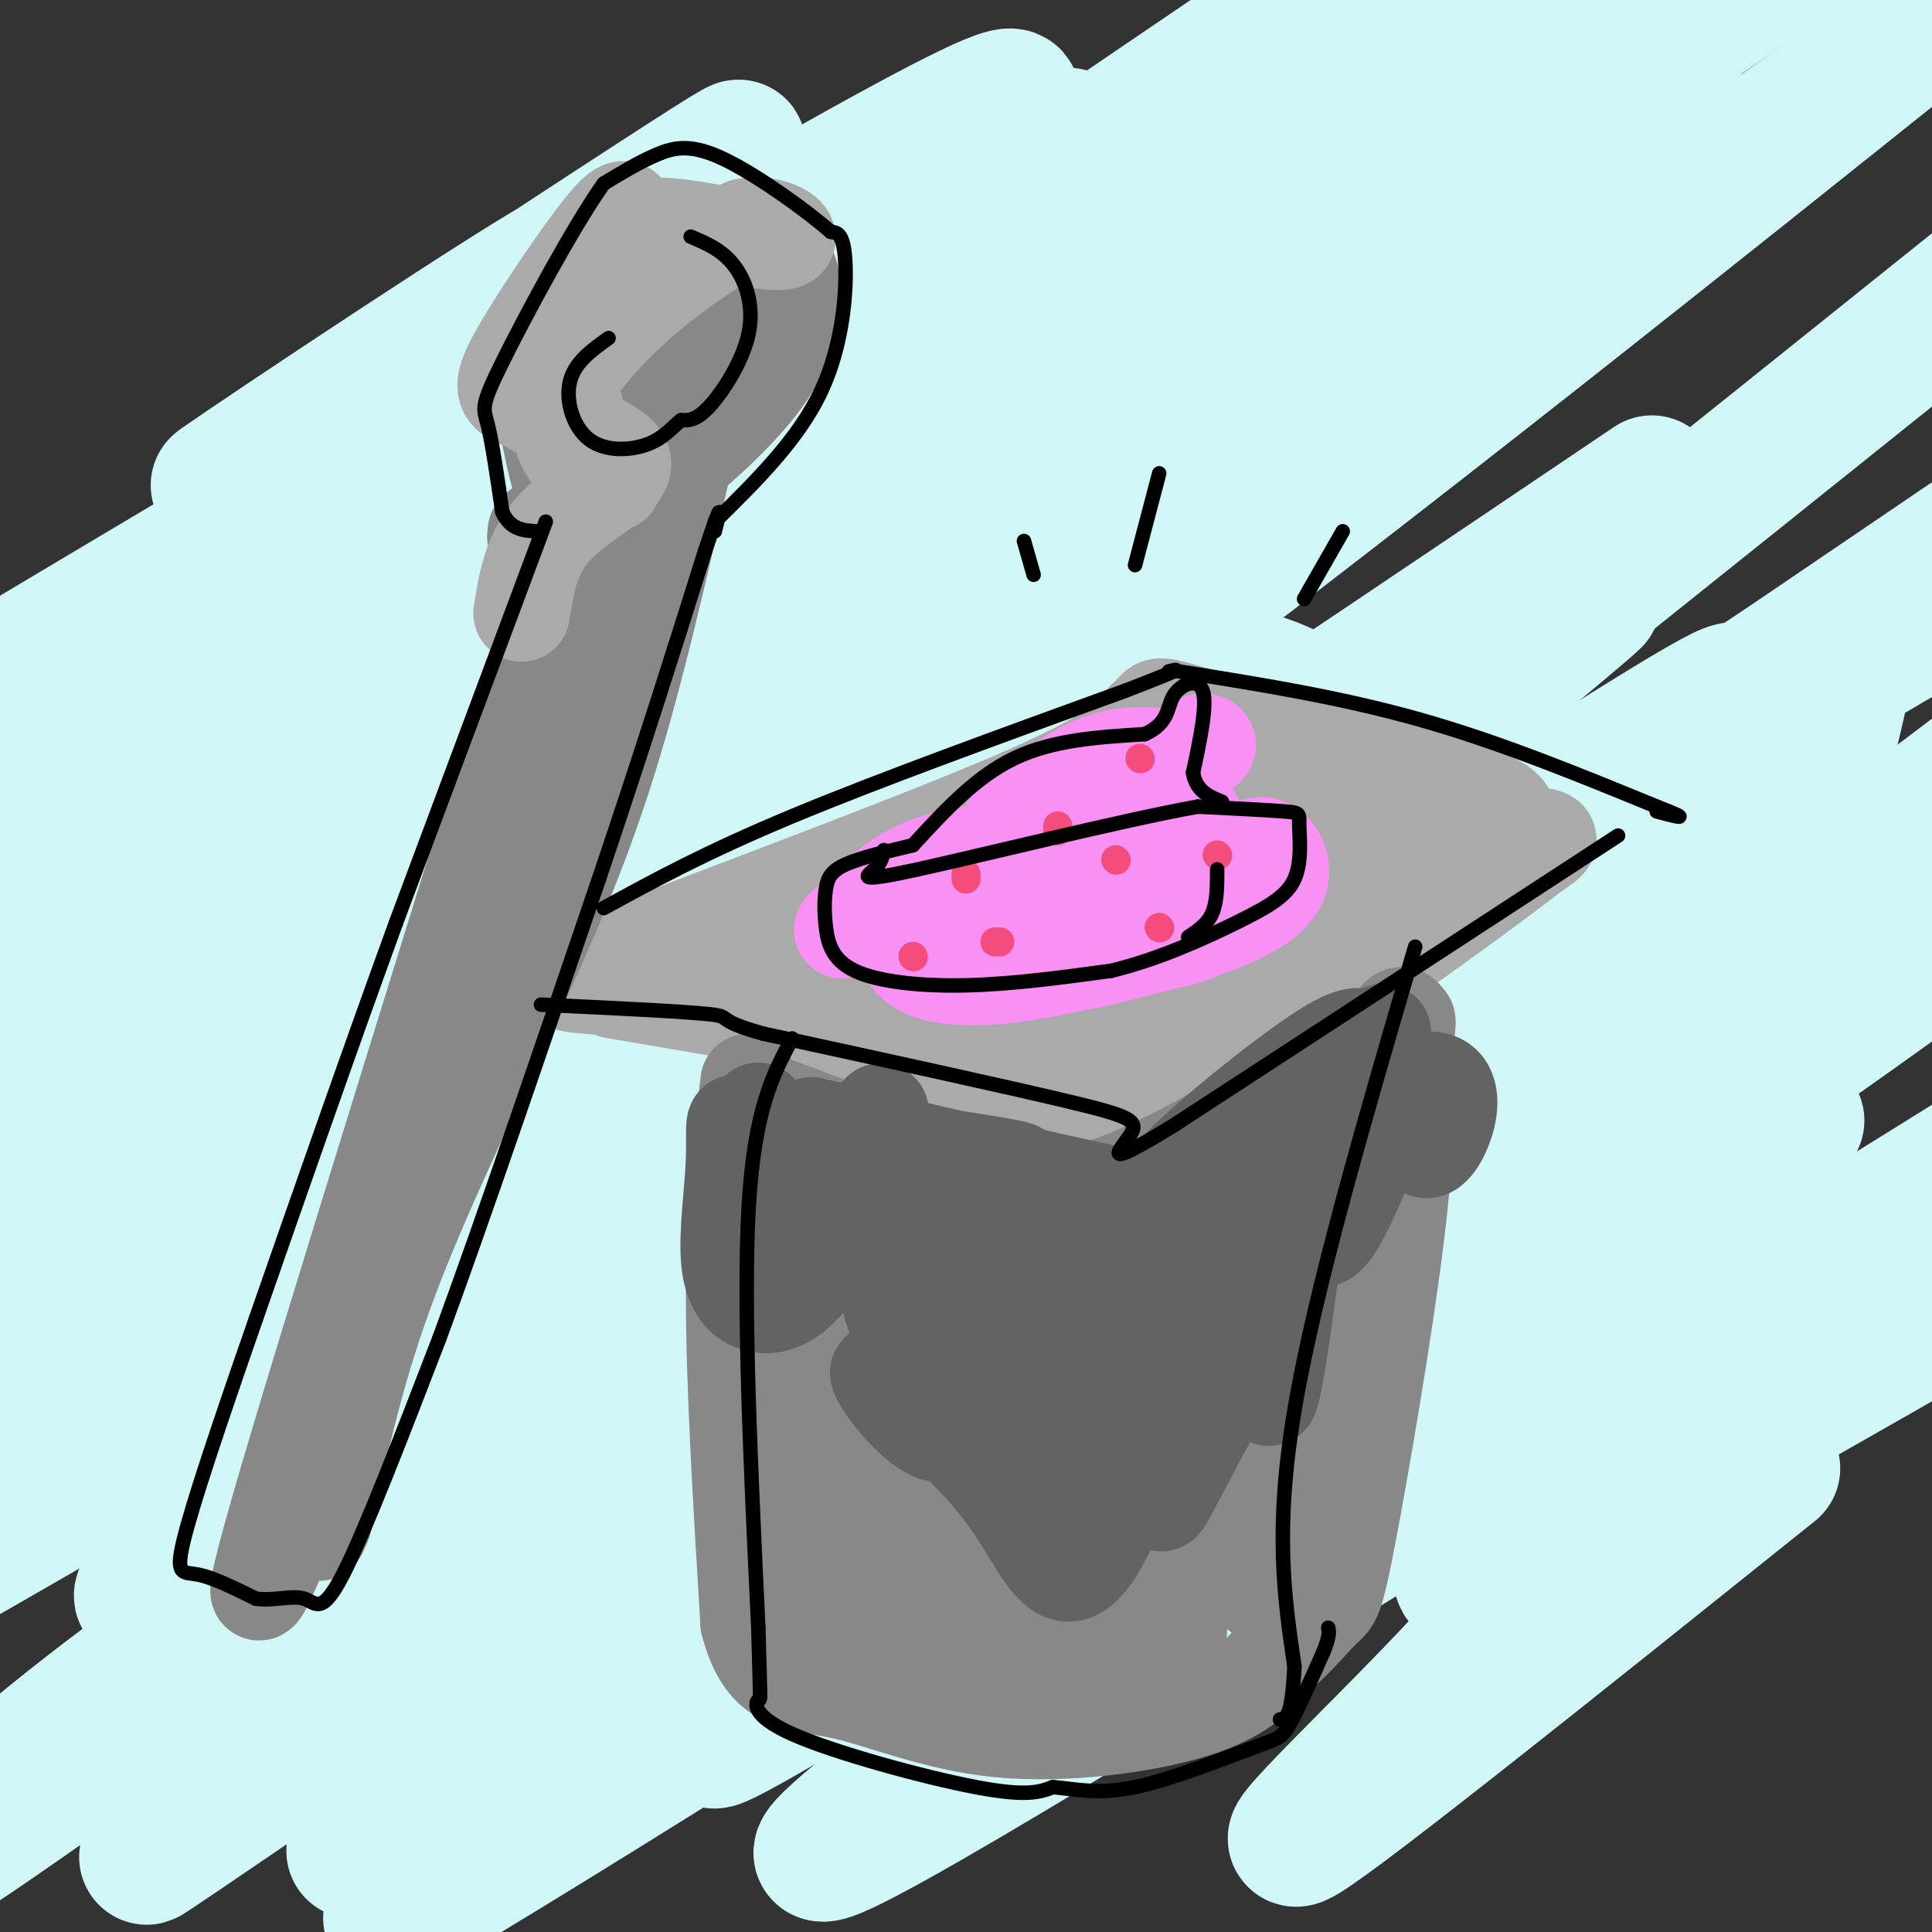 <svg viewBox='0 0 400 400' version='1.1' xmlns='http://www.w3.org/2000/svg' xmlns:xlink='http://www.w3.org/1999/xlink'><rect x="0" y="0" width="400" height="400" fill="#333333" stroke="none"/><g fill='none' stroke='rgb(208,246,247)' stroke-width='28' stroke-linecap='round' stroke-linejoin='round'><path d='M161,154c-3.196,16.032 -6.391,32.065 -7,40c-0.609,7.935 1.370,7.773 4,9c2.630,1.227 5.912,3.842 10,5c4.088,1.158 8.981,0.858 16,-1c7.019,-1.858 16.163,-5.273 24,-9c7.837,-3.727 14.366,-7.766 21,-14c6.634,-6.234 13.371,-14.665 17,-22c3.629,-7.335 4.149,-13.575 3,-20c-1.149,-6.425 -3.966,-13.036 -7,-18c-3.034,-4.964 -6.284,-8.282 -10,-10c-3.716,-1.718 -7.899,-1.835 -12,-2c-4.101,-0.165 -8.120,-0.378 -16,5c-7.880,5.378 -19.622,16.347 -27,28c-7.378,11.653 -10.393,23.992 -11,32c-0.607,8.008 1.194,11.687 2,16c0.806,4.313 0.617,9.259 12,13c11.383,3.741 34.339,6.276 49,6c14.661,-0.276 21.027,-3.364 29,-9c7.973,-5.636 17.555,-13.822 22,-20c4.445,-6.178 3.754,-10.349 3,-15c-0.754,-4.651 -1.572,-9.781 -4,-14c-2.428,-4.219 -6.465,-7.525 -11,-10c-4.535,-2.475 -9.566,-4.117 -17,-5c-7.434,-0.883 -17.271,-1.007 -30,2c-12.729,3.007 -28.351,9.145 -41,16c-12.649,6.855 -22.324,14.428 -32,22'/><path d='M148,179c-8.695,7.458 -14.433,15.103 -18,22c-3.567,6.897 -4.964,13.047 -6,20c-1.036,6.953 -1.712,14.710 5,19c6.712,4.290 20.813,5.115 30,4c9.187,-1.115 13.459,-4.169 18,-7c4.541,-2.831 9.351,-5.439 15,-13c5.649,-7.561 12.135,-20.076 15,-27c2.865,-6.924 2.107,-8.256 0,-10c-2.107,-1.744 -5.565,-3.898 -6,-7c-0.435,-3.102 2.152,-7.151 -9,-1c-11.152,6.151 -36.045,22.503 -52,36c-15.955,13.497 -22.974,24.139 -23,28c-0.026,3.861 6.940,0.940 21,-6c14.060,-6.940 35.212,-17.898 53,-29c17.788,-11.102 32.210,-22.348 43,-31c10.790,-8.652 17.946,-14.709 22,-20c4.054,-5.291 5.006,-9.817 5,-12c-0.006,-2.183 -0.970,-2.023 -2,-3c-1.030,-0.977 -2.127,-3.090 -12,0c-9.873,3.090 -28.524,11.383 -48,21c-19.476,9.617 -39.777,20.557 -60,35c-20.223,14.443 -40.368,32.388 -44,40c-3.632,7.612 9.248,4.889 20,2c10.752,-2.889 19.376,-5.945 28,-9'/><path d='M143,231c8.410,-2.643 15.436,-4.751 27,-14c11.564,-9.249 27.666,-25.640 18,-18c-9.666,7.640 -45.101,39.311 -64,58c-18.899,18.689 -21.261,24.396 -22,27c-0.739,2.604 0.144,2.103 2,2c1.856,-0.103 4.684,0.191 20,-9c15.316,-9.191 43.119,-27.866 60,-42c16.881,-14.134 22.840,-23.725 28,-34c5.160,-10.275 9.520,-21.233 11,-26c1.480,-4.767 0.079,-3.342 -2,-2c-2.079,1.342 -4.836,2.600 -15,9c-10.164,6.400 -27.735,17.943 -44,30c-16.265,12.057 -31.225,24.629 -47,39c-15.775,14.371 -32.365,30.543 -27,32c5.365,1.457 32.683,-11.800 55,-24c22.317,-12.200 39.631,-23.342 54,-33c14.369,-9.658 25.792,-17.831 47,-37c21.208,-19.169 52.202,-49.334 30,-37c-22.202,12.334 -97.601,67.167 -173,122'/><path d='M101,274c-48.997,35.669 -84.989,63.842 -67,55c17.989,-8.842 89.958,-54.699 129,-79c39.042,-24.301 45.158,-27.045 78,-53c32.842,-25.955 92.411,-75.122 89,-73c-3.411,2.122 -69.803,55.533 -131,101c-61.197,45.467 -117.199,82.991 -151,107c-33.801,24.009 -45.400,34.505 -57,45'/><path d='M68,334c48.250,-30.000 96.500,-60.000 153,-97c56.500,-37.000 121.250,-81.000 186,-125'/><path d='M390,124c-180.244,118.711 -360.489,237.422 -363,240c-2.511,2.578 172.711,-110.978 269,-172c96.289,-61.022 113.644,-69.511 131,-78'/><path d='M296,203c-153.935,105.418 -307.871,210.836 -255,174c52.871,-36.836 312.548,-215.926 324,-218c11.452,-2.074 -225.322,172.867 -279,214c-53.678,41.133 75.741,-51.541 145,-98c69.259,-46.459 78.360,-46.703 99,-59c20.640,-12.297 52.820,-36.649 85,-61'/><path d='M399,170c-32.798,29.179 -65.595,58.357 -136,107c-70.405,48.643 -178.417,116.750 -182,120c-3.583,3.250 97.262,-58.357 169,-107c71.738,-48.643 114.369,-84.321 157,-120'/><path d='M383,189c-6.036,7.304 -12.071,14.607 -68,54c-55.929,39.393 -161.750,110.875 -167,117c-5.250,6.125 90.071,-53.107 153,-94c62.929,-40.893 93.464,-63.446 124,-86'/><path d='M372,232c-92.867,67.511 -185.733,135.022 -200,149c-14.267,13.978 50.067,-25.578 109,-62c58.933,-36.422 112.467,-69.711 166,-103'/><path d='M376,273c-39.083,27.250 -78.167,54.500 -73,54c5.167,-0.500 54.583,-28.750 104,-57'/><path d='M367,304c-44.036,35.277 -88.072,70.553 -97,76c-8.928,5.447 17.250,-18.937 33,-36c15.750,-17.063 21.070,-26.807 27,-39c5.930,-12.193 12.471,-26.837 22,-57c9.529,-30.163 22.046,-75.846 27,-96c4.954,-20.154 2.343,-14.781 2,-14c-0.343,0.781 1.581,-3.031 -3,-2c-4.581,1.031 -15.667,6.903 -18,7c-2.333,0.097 4.086,-5.582 -68,41c-72.086,46.582 -222.677,145.426 -277,182c-54.323,36.574 -12.378,10.878 71,-52c83.378,-62.878 208.189,-162.939 333,-263'/><path d='M342,100c-74.917,50.500 -149.833,101.000 -215,142c-65.167,41.000 -120.583,72.500 -176,104'/><path d='M9,299c74.583,-53.667 149.167,-107.333 215,-157c65.833,-49.667 122.917,-95.333 180,-141'/><path d='M399,5c-95.583,68.750 -191.167,137.500 -270,191c-78.833,53.500 -140.917,91.750 -203,130'/><path d='M0,267c57.250,-45.667 114.500,-91.333 183,-142c68.500,-50.667 148.250,-106.333 228,-162'/><path d='M314,29c0.000,0.000 -334.000,233.000 -334,233'/><path d='M44,212c82.433,-61.289 164.866,-122.577 209,-153c44.134,-30.423 49.969,-29.980 72,-45c22.031,-15.020 60.259,-45.505 -13,7c-73.259,52.505 -258.004,187.998 -273,205c-14.996,17.002 139.758,-84.488 222,-140c82.242,-55.512 91.972,-65.044 86,-64c-5.972,1.044 -27.646,12.666 -53,27c-25.354,14.334 -54.387,31.381 -108,64c-53.613,32.619 -131.807,80.809 -210,129'/><path d='M40,194c119.167,-84.583 238.333,-169.167 226,-165c-12.333,4.167 -156.167,97.083 -300,190'/><path d='M48,168c85.250,-55.167 170.500,-110.333 218,-142c47.500,-31.667 57.250,-39.833 67,-48'/><path d='M238,35c0.000,0.000 -290.000,187.000 -290,187'/><path d='M55,147c0.000,0.000 265.000,-180.000 265,-180'/><path d='M221,28c0.000,0.000 -260.000,168.000 -260,168'/><path d='M67,126c22.844,-15.578 45.689,-31.156 80,-56c34.311,-24.844 80.089,-58.956 56,-48c-24.089,10.956 -118.044,66.978 -212,123'/><path d='M100,68c33.406,-23.268 66.812,-46.536 47,-34c-19.812,12.536 -92.842,60.876 -101,66c-8.158,5.124 48.556,-32.967 67,-44c18.444,-11.033 -1.380,4.991 -9,12c-7.620,7.009 -3.034,5.003 3,7c6.034,1.997 13.517,7.999 21,14'/></g>
<g fill='none' stroke='rgb(170,170,170)' stroke-width='20' stroke-linecap='round' stroke-linejoin='round'><path d='M127,205c35.000,6.000 70.000,12.000 71,12c1.000,0.000 -32.000,-6.000 -65,-12'/><path d='M133,205c-15.964,-1.738 -23.375,-0.083 -6,-7c17.375,-6.917 59.536,-22.405 82,-32c22.464,-9.595 25.232,-13.298 28,-17'/><path d='M237,149c4.073,-3.498 0.257,-3.742 14,0c13.743,3.742 45.046,11.469 56,16c10.954,4.531 1.558,5.866 -5,8c-6.558,2.134 -10.279,5.067 -14,8'/><path d='M288,181c-27.200,12.267 -88.200,38.933 -90,40c-1.800,1.067 55.600,-23.467 113,-48'/><path d='M311,173c-3.222,5.289 -67.778,42.511 -97,56c-29.222,13.489 -23.111,3.244 -17,-7'/><path d='M197,222c-10.014,-3.769 -26.550,-9.691 -38,-13c-11.450,-3.309 -17.813,-4.006 -5,-7c12.813,-2.994 44.804,-8.284 64,-13c19.196,-4.716 25.598,-8.858 32,-13'/><path d='M250,176c-7.830,4.191 -43.404,21.167 -52,27c-8.596,5.833 9.785,0.523 23,-5c13.215,-5.523 21.262,-11.259 24,-14c2.738,-2.741 0.167,-2.487 1,-4c0.833,-1.513 5.070,-4.792 -5,0c-10.070,4.792 -34.449,17.655 -34,19c0.449,1.345 25.724,-8.827 51,-19'/><path d='M258,180c9.676,-3.505 8.364,-2.768 9,-4c0.636,-1.232 3.218,-4.433 3,-6c-0.218,-1.567 -3.235,-1.500 -7,-2c-3.765,-0.500 -8.277,-1.567 -28,5c-19.723,6.567 -54.656,20.768 -51,18c3.656,-2.768 45.902,-22.505 66,-30c20.098,-7.495 18.049,-2.747 16,2'/><path d='M266,163c4.381,2.607 7.333,8.125 17,10c9.667,1.875 26.048,0.107 33,0c6.952,-0.107 4.476,1.446 2,3'/><path d='M318,176c-17.244,13.311 -61.356,45.089 -85,57c-23.644,11.911 -26.822,3.956 -30,-4'/><path d='M203,229c-5.833,-0.833 -5.417,-0.917 -5,-1'/></g>
<g fill='none' stroke='rgb(136,136,136)' stroke-width='20' stroke-linecap='round' stroke-linejoin='round'><path d='M155,224c-1.500,12.667 -3.000,25.333 -3,44c0.000,18.667 1.500,43.333 3,68'/><path d='M155,336c3.351,13.177 10.228,12.120 19,14c8.772,1.880 19.439,6.699 33,8c13.561,1.301 30.018,-0.914 40,-4c9.982,-3.086 13.491,-7.043 17,-11'/><path d='M264,343c4.745,-3.922 8.107,-8.226 10,-10c1.893,-1.774 2.317,-1.016 5,-15c2.683,-13.984 7.624,-42.710 10,-62c2.376,-19.290 2.188,-29.145 2,-39'/><path d='M291,217c0.452,-7.048 0.583,-5.167 0,-6c-0.583,-0.833 -1.881,-4.381 -7,15c-5.119,19.381 -14.060,61.690 -23,104'/><path d='M261,330c-1.667,0.333 5.667,-50.833 13,-102'/><path d='M274,228c-2.244,-6.356 -14.356,28.756 -21,54c-6.644,25.244 -7.822,40.622 -9,56'/><path d='M244,338c-1.500,8.833 -0.750,2.917 0,-3'/><path d='M161,229c0.000,0.000 53.000,20.000 53,20'/><path d='M214,249c19.133,-1.689 40.467,-15.911 49,-21c8.533,-5.089 4.267,-1.044 0,3'/><path d='M170,249c-0.466,34.510 -0.932,69.019 1,76c1.932,6.981 6.262,-13.568 7,-25c0.738,-11.432 -2.117,-13.748 -4,-16c-1.883,-2.252 -2.793,-4.439 -3,5c-0.207,9.439 0.291,30.503 1,40c0.709,9.497 1.631,7.428 3,6c1.369,-1.428 3.184,-2.214 5,-3'/><path d='M180,332c5.577,-7.827 17.019,-25.896 20,-28c2.981,-2.104 -2.500,11.756 -3,21c-0.500,9.244 3.979,13.872 6,17c2.021,3.128 1.583,4.756 5,-2c3.417,-6.756 10.689,-21.896 14,-23c3.311,-1.104 2.660,11.827 4,16c1.340,4.173 4.670,-0.414 8,-5'/><path d='M234,328c0.614,0.109 -1.852,2.881 -3,6c-1.148,3.119 -0.979,6.585 -14,6c-13.021,-0.585 -39.231,-5.220 -46,-4c-6.769,1.220 5.902,8.294 18,11c12.098,2.706 23.624,1.045 30,0c6.376,-1.045 7.601,-1.474 10,-5c2.399,-3.526 5.971,-10.150 6,-13c0.029,-2.850 -3.486,-1.925 -7,-1'/><path d='M228,328c-4.667,1.167 -12.833,4.583 -21,8'/></g>
<g fill='none' stroke='rgb(99,99,100)' stroke-width='20' stroke-linecap='round' stroke-linejoin='round'><path d='M157,230c1.333,2.667 2.667,5.333 6,7c3.333,1.667 8.667,2.333 14,3'/><path d='M164,235c21.000,3.000 42.000,6.000 46,7c4.000,1.000 -9.000,0.000 -22,-1'/><path d='M168,233c24.851,5.821 49.702,11.643 61,14c11.298,2.357 9.042,1.250 15,-5c5.958,-6.250 20.131,-17.643 28,-23c7.869,-5.357 9.435,-4.679 11,-4'/><path d='M283,215c2.689,-1.067 3.911,-1.733 3,-1c-0.911,0.733 -3.956,2.867 -7,5'/><path d='M170,243c-0.376,12.017 -0.752,24.035 -4,21c-3.248,-3.035 -9.368,-21.122 -12,-28c-2.632,-6.878 -1.774,-2.547 -2,4c-0.226,6.547 -1.535,15.312 -1,21c0.535,5.688 2.913,8.301 6,9c3.087,0.699 6.882,-0.514 11,-6c4.118,-5.486 8.559,-15.243 13,-25'/><path d='M181,239c2.158,-7.565 1.054,-13.978 1,-3c-0.054,10.978 0.941,39.348 5,38c4.059,-1.348 11.181,-32.413 13,-31c1.819,1.413 -1.664,35.303 0,40c1.664,4.697 8.475,-19.801 11,-29c2.525,-9.199 0.762,-3.100 -1,3'/><path d='M210,257c-1.187,10.886 -3.653,36.600 -3,46c0.653,9.400 4.426,2.486 9,-12c4.574,-14.486 9.948,-36.543 12,-34c2.052,2.543 0.783,29.685 1,42c0.217,12.315 1.919,9.804 4,1c2.081,-8.804 4.540,-23.902 7,-39'/><path d='M240,261c-2.392,10.479 -11.873,56.175 -9,53c2.873,-3.175 18.100,-55.222 19,-58c0.900,-2.778 -12.527,43.714 -21,61c-8.473,17.286 -11.992,5.368 -19,-5c-7.008,-10.368 -17.504,-19.184 -28,-28'/><path d='M182,284c-1.579,0.030 8.475,14.104 14,13c5.525,-1.104 6.523,-17.387 11,-15c4.477,2.387 12.435,23.443 18,28c5.565,4.557 8.739,-7.387 11,-10c2.261,-2.613 3.609,4.104 4,8c0.391,3.896 -0.174,4.970 3,-1c3.174,-5.970 10.087,-18.985 17,-32'/><path d='M260,275c3.445,-13.401 3.559,-30.903 3,-23c-0.559,7.903 -1.789,41.211 0,37c1.789,-4.211 6.597,-45.941 8,-54c1.403,-8.059 -0.599,17.555 2,21c2.599,3.445 9.800,-15.277 17,-34'/><path d='M290,222c3.155,-0.655 2.542,14.708 5,16c2.458,1.292 7.988,-11.488 3,-14c-4.988,-2.512 -20.494,5.244 -36,13'/><path d='M262,237c-6.000,2.167 -3.000,1.083 0,0'/></g>
<g fill='none' stroke='rgb(249,144,244)' stroke-width='20' stroke-linecap='round' stroke-linejoin='round'><path d='M233,185c0.392,-1.481 0.785,-2.962 -5,-3c-5.785,-0.038 -17.746,1.365 -25,3c-7.254,1.635 -9.800,3.500 -12,6c-2.200,2.500 -4.054,5.635 -2,8c2.054,2.365 8.015,3.962 18,3c9.985,-0.962 23.992,-4.481 38,-8'/><path d='M245,194c7.377,-2.256 6.819,-3.894 7,-6c0.181,-2.106 1.100,-4.678 -1,-7c-2.100,-2.322 -7.219,-4.394 -11,-6c-3.781,-1.606 -6.223,-2.744 -16,0c-9.777,2.744 -26.888,9.372 -44,16'/><path d='M180,191c-7.991,2.779 -5.967,1.728 -3,-1c2.967,-2.728 6.878,-7.133 13,-10c6.122,-2.867 14.456,-4.195 24,-4c9.544,0.195 20.298,1.913 26,1c5.702,-0.913 6.351,-4.456 7,-8'/><path d='M247,169c-3.022,-2.979 -14.078,-6.427 -23,-5c-8.922,1.427 -15.710,7.730 -15,7c0.710,-0.730 8.917,-8.494 16,-12c7.083,-3.506 13.041,-2.753 19,-2'/><path d='M244,157c4.542,-0.925 6.397,-2.237 6,-3c-0.397,-0.763 -3.044,-0.978 -6,4c-2.956,4.978 -6.219,15.148 -6,20c0.219,4.852 3.920,4.386 7,4c3.080,-0.386 5.540,-0.693 8,-1'/><path d='M253,181c2.692,-1.817 5.423,-5.858 8,-6c2.577,-0.142 5.002,3.616 4,7c-1.002,3.384 -5.429,6.396 -12,9c-6.571,2.604 -15.285,4.802 -24,7'/><path d='M229,198c-4.167,1.167 -2.583,0.583 -1,0'/></g>
<g fill='none' stroke='rgb(136,136,136)' stroke-width='20' stroke-linecap='round' stroke-linejoin='round'><path d='M60,316c-5.911,14.111 -11.822,28.222 2,-18c13.822,-46.222 47.378,-152.778 60,-195c12.622,-42.222 4.311,-20.111 -4,2'/><path d='M118,105c-1.697,-3.184 -3.940,-12.143 -5,-20c-1.060,-7.857 -0.938,-14.612 4,-21c4.938,-6.388 14.692,-12.408 23,-14c8.308,-1.592 15.171,1.243 19,3c3.829,1.757 4.623,2.435 5,6c0.377,3.565 0.338,10.017 -5,18c-5.338,7.983 -15.976,17.495 -25,24c-9.024,6.505 -16.436,10.001 -20,11c-3.564,0.999 -3.282,-0.501 -3,-2'/><path d='M111,110c9.260,-8.247 33.909,-27.865 45,-38c11.091,-10.135 8.624,-10.788 8,-12c-0.624,-1.212 0.596,-2.985 -2,-3c-2.596,-0.015 -9.007,1.727 -13,3c-3.993,1.273 -5.570,2.078 -7,6c-1.430,3.922 -2.715,10.961 -4,18'/><path d='M138,84c-0.500,3.000 0.250,1.500 1,0'/><path d='M145,80c-5.917,26.750 -11.833,53.500 -18,74c-6.167,20.500 -12.583,34.750 -19,49'/><path d='M108,203c-8.333,18.911 -19.667,41.689 -27,61c-7.333,19.311 -10.667,35.156 -14,51'/><path d='M67,315c-2.333,6.667 -1.167,-2.167 0,-11'/><path d='M141,61c-5.083,0.500 -10.167,1.000 -13,3c-2.833,2.000 -3.417,5.500 -4,9'/></g>
<g fill='none' stroke='rgb(170,170,170)' stroke-width='20' stroke-linecap='round' stroke-linejoin='round'><path d='M130,45c-0.304,-1.702 -0.607,-3.405 -5,2c-4.393,5.405 -12.875,17.917 -17,25c-4.125,7.083 -3.893,8.738 -2,10c1.893,1.262 5.446,2.131 9,3'/><path d='M126,58c-5.756,9.378 -11.511,18.756 -14,23c-2.489,4.244 -1.711,3.356 0,3c1.711,-0.356 4.356,-0.178 7,0'/><path d='M127,100c-2.983,-0.180 -5.967,-0.360 -6,-1c-0.033,-0.640 2.883,-1.741 3,-2c0.117,-0.259 -2.567,0.322 -5,-2c-2.433,-2.322 -4.617,-7.548 -2,-14c2.617,-6.452 10.033,-14.129 17,-20c6.967,-5.871 13.483,-9.935 20,-14'/><path d='M154,47c6.087,-1.290 11.305,2.486 8,3c-3.305,0.514 -15.133,-2.233 -22,-3c-6.867,-0.767 -8.772,0.447 -12,5c-3.228,4.553 -7.779,12.444 -10,18c-2.221,5.556 -2.110,8.778 -2,12'/><path d='M116,82c-1.298,2.880 -3.544,4.081 0,6c3.544,1.919 12.877,4.555 13,8c0.123,3.445 -8.965,7.699 -14,13c-5.035,5.301 -6.018,11.651 -7,18'/></g>
<g fill='none' stroke='rgb(244,76,125)' stroke-width='6' stroke-linecap='round' stroke-linejoin='round'><path d='M189,198c0.000,0.000 0.100,0.100 0.1,0.1'/><path d='M200,182c0.000,0.000 0.000,-1.000 0,-1'/><path d='M206,195c0.000,0.000 1.000,0.000 1,0'/><path d='M231,178c0.000,0.000 0.100,0.100 0.1,0.1'/><path d='M219,172c0.000,0.000 0.000,-1.000 0,-1'/><path d='M236,157c0.000,0.000 0.100,0.100 0.1,0.1'/><path d='M252,177c0.000,0.000 0.100,0.100 0.1,0.1'/><path d='M240,192c0.000,0.000 0.100,0.100 0.1,0.1'/></g>
<g fill='none' stroke='rgb(0,0,0)' stroke-width='3' stroke-linecap='round' stroke-linejoin='round'><path d='M113,108c0.000,0.000 -31.000,83.000 -31,83'/><path d='M82,191c-10.000,27.500 -19.500,54.750 -29,82'/><path d='M53,273c-7.917,22.738 -13.208,38.583 -15,46c-1.792,7.417 -0.083,6.405 3,7c3.083,0.595 7.542,2.798 12,5'/><path d='M53,331c3.881,0.488 7.583,-0.792 10,0c2.417,0.792 3.548,3.655 8,-5c4.452,-8.655 12.226,-28.827 20,-49'/><path d='M91,277c8.833,-24.000 20.917,-59.500 33,-95'/><path d='M124,182c9.167,-27.167 15.583,-47.583 22,-68'/><path d='M146,114c4.000,-12.000 3.000,-8.000 2,-4'/><path d='M148,108c8.667,-8.533 17.333,-17.067 22,-27c4.667,-9.933 5.333,-21.267 5,-27c-0.333,-5.733 -1.667,-5.867 -3,-6'/><path d='M172,48c-4.738,-4.190 -15.083,-11.667 -22,-15c-6.917,-3.333 -10.405,-2.524 -14,-1c-3.595,1.524 -7.298,3.762 -11,6'/><path d='M125,38c-6.238,8.738 -16.333,27.583 -21,37c-4.667,9.417 -3.905,9.405 -3,13c0.905,3.595 1.952,10.798 3,18'/><path d='M104,106c1.667,3.667 4.333,3.833 7,4'/><path d='M143,49c3.262,1.381 6.524,2.762 9,6c2.476,3.238 4.167,8.333 3,14c-1.167,5.667 -5.190,11.905 -8,15c-2.810,3.095 -4.405,3.048 -6,3'/><path d='M141,87c-1.876,1.494 -3.565,3.730 -7,5c-3.435,1.270 -8.617,1.573 -12,-1c-3.383,-2.573 -4.967,-8.021 -4,-12c0.967,-3.979 4.483,-6.490 8,-9'/><path d='M125,188c10.500,-5.750 21.000,-11.500 39,-19c18.000,-7.500 43.500,-16.750 69,-26'/><path d='M233,143c13.000,-5.000 11.000,-4.500 9,-4'/><path d='M244,139c16.750,2.667 33.500,5.333 50,10c16.500,4.667 32.750,11.333 49,18'/><path d='M343,167c8.167,3.167 4.083,2.083 0,1'/><path d='M335,173c0.000,0.000 -92.000,60.000 -92,60'/><path d='M243,233c-16.250,9.988 -10.875,4.958 -9,2c1.875,-2.958 0.250,-3.845 -13,-7c-13.250,-3.155 -38.125,-8.577 -63,-14'/><path d='M158,214c-10.689,-2.978 -5.911,-3.422 -11,-4c-5.089,-0.578 -20.044,-1.289 -35,-2'/><path d='M189,175c-5.476,1.302 -10.953,2.603 -14,4c-3.047,1.397 -3.665,2.888 -4,5c-0.335,2.112 -0.389,4.844 0,8c0.389,3.156 1.220,6.734 6,9c4.780,2.266 13.509,3.219 23,3c9.491,-0.219 19.746,-1.609 30,-3'/><path d='M230,201c9.815,-2.350 19.354,-6.724 26,-10c6.646,-3.276 10.400,-5.456 12,-9c1.600,-3.544 1.046,-8.454 1,-11c-0.046,-2.546 0.415,-2.727 -3,-3c-3.415,-0.273 -10.708,-0.636 -18,-1'/><path d='M248,167c-15.345,2.738 -44.708,10.083 -58,13c-13.292,2.917 -10.512,1.405 -9,0c1.512,-1.405 1.756,-2.702 2,-4'/><path d='M189,175c6.500,-7.083 13.000,-14.167 21,-18c8.000,-3.833 17.500,-4.417 27,-5'/><path d='M237,152c5.155,-2.321 4.542,-5.625 6,-8c1.458,-2.375 4.988,-3.821 6,-1c1.012,2.821 -0.494,9.911 -2,17'/><path d='M247,160c0.667,3.833 3.333,4.917 6,6'/><path d='M252,180c0.000,3.333 0.000,6.667 -1,9c-1.000,2.333 -3.000,3.667 -5,5'/><path d='M164,215c-3.917,7.333 -7.833,14.667 -9,35c-1.167,20.333 0.417,53.667 2,87'/><path d='M157,337c0.440,16.608 0.541,14.627 0,15c-0.541,0.373 -1.722,3.100 7,7c8.722,3.900 27.349,8.971 38,11c10.651,2.029 13.325,1.014 16,0'/><path d='M218,370c4.976,0.453 9.416,1.585 17,0c7.584,-1.585 18.311,-5.888 24,-8c5.689,-2.112 6.340,-2.032 8,-5c1.660,-2.968 4.330,-8.984 7,-15'/><path d='M274,342c1.333,-3.333 1.167,-4.167 1,-5'/><path d='M293,196c-10.417,35.583 -20.833,71.167 -25,96c-4.167,24.833 -2.083,38.917 0,53'/><path d='M268,345c-0.500,10.667 -1.750,10.833 -3,11'/><path d='M214,119c0.000,0.000 -2.000,-7.000 -2,-7'/><path d='M235,117c0.000,0.000 5.000,-19.000 5,-19'/><path d='M270,124c0.000,0.000 8.000,-14.000 8,-14'/></g>
</svg>
